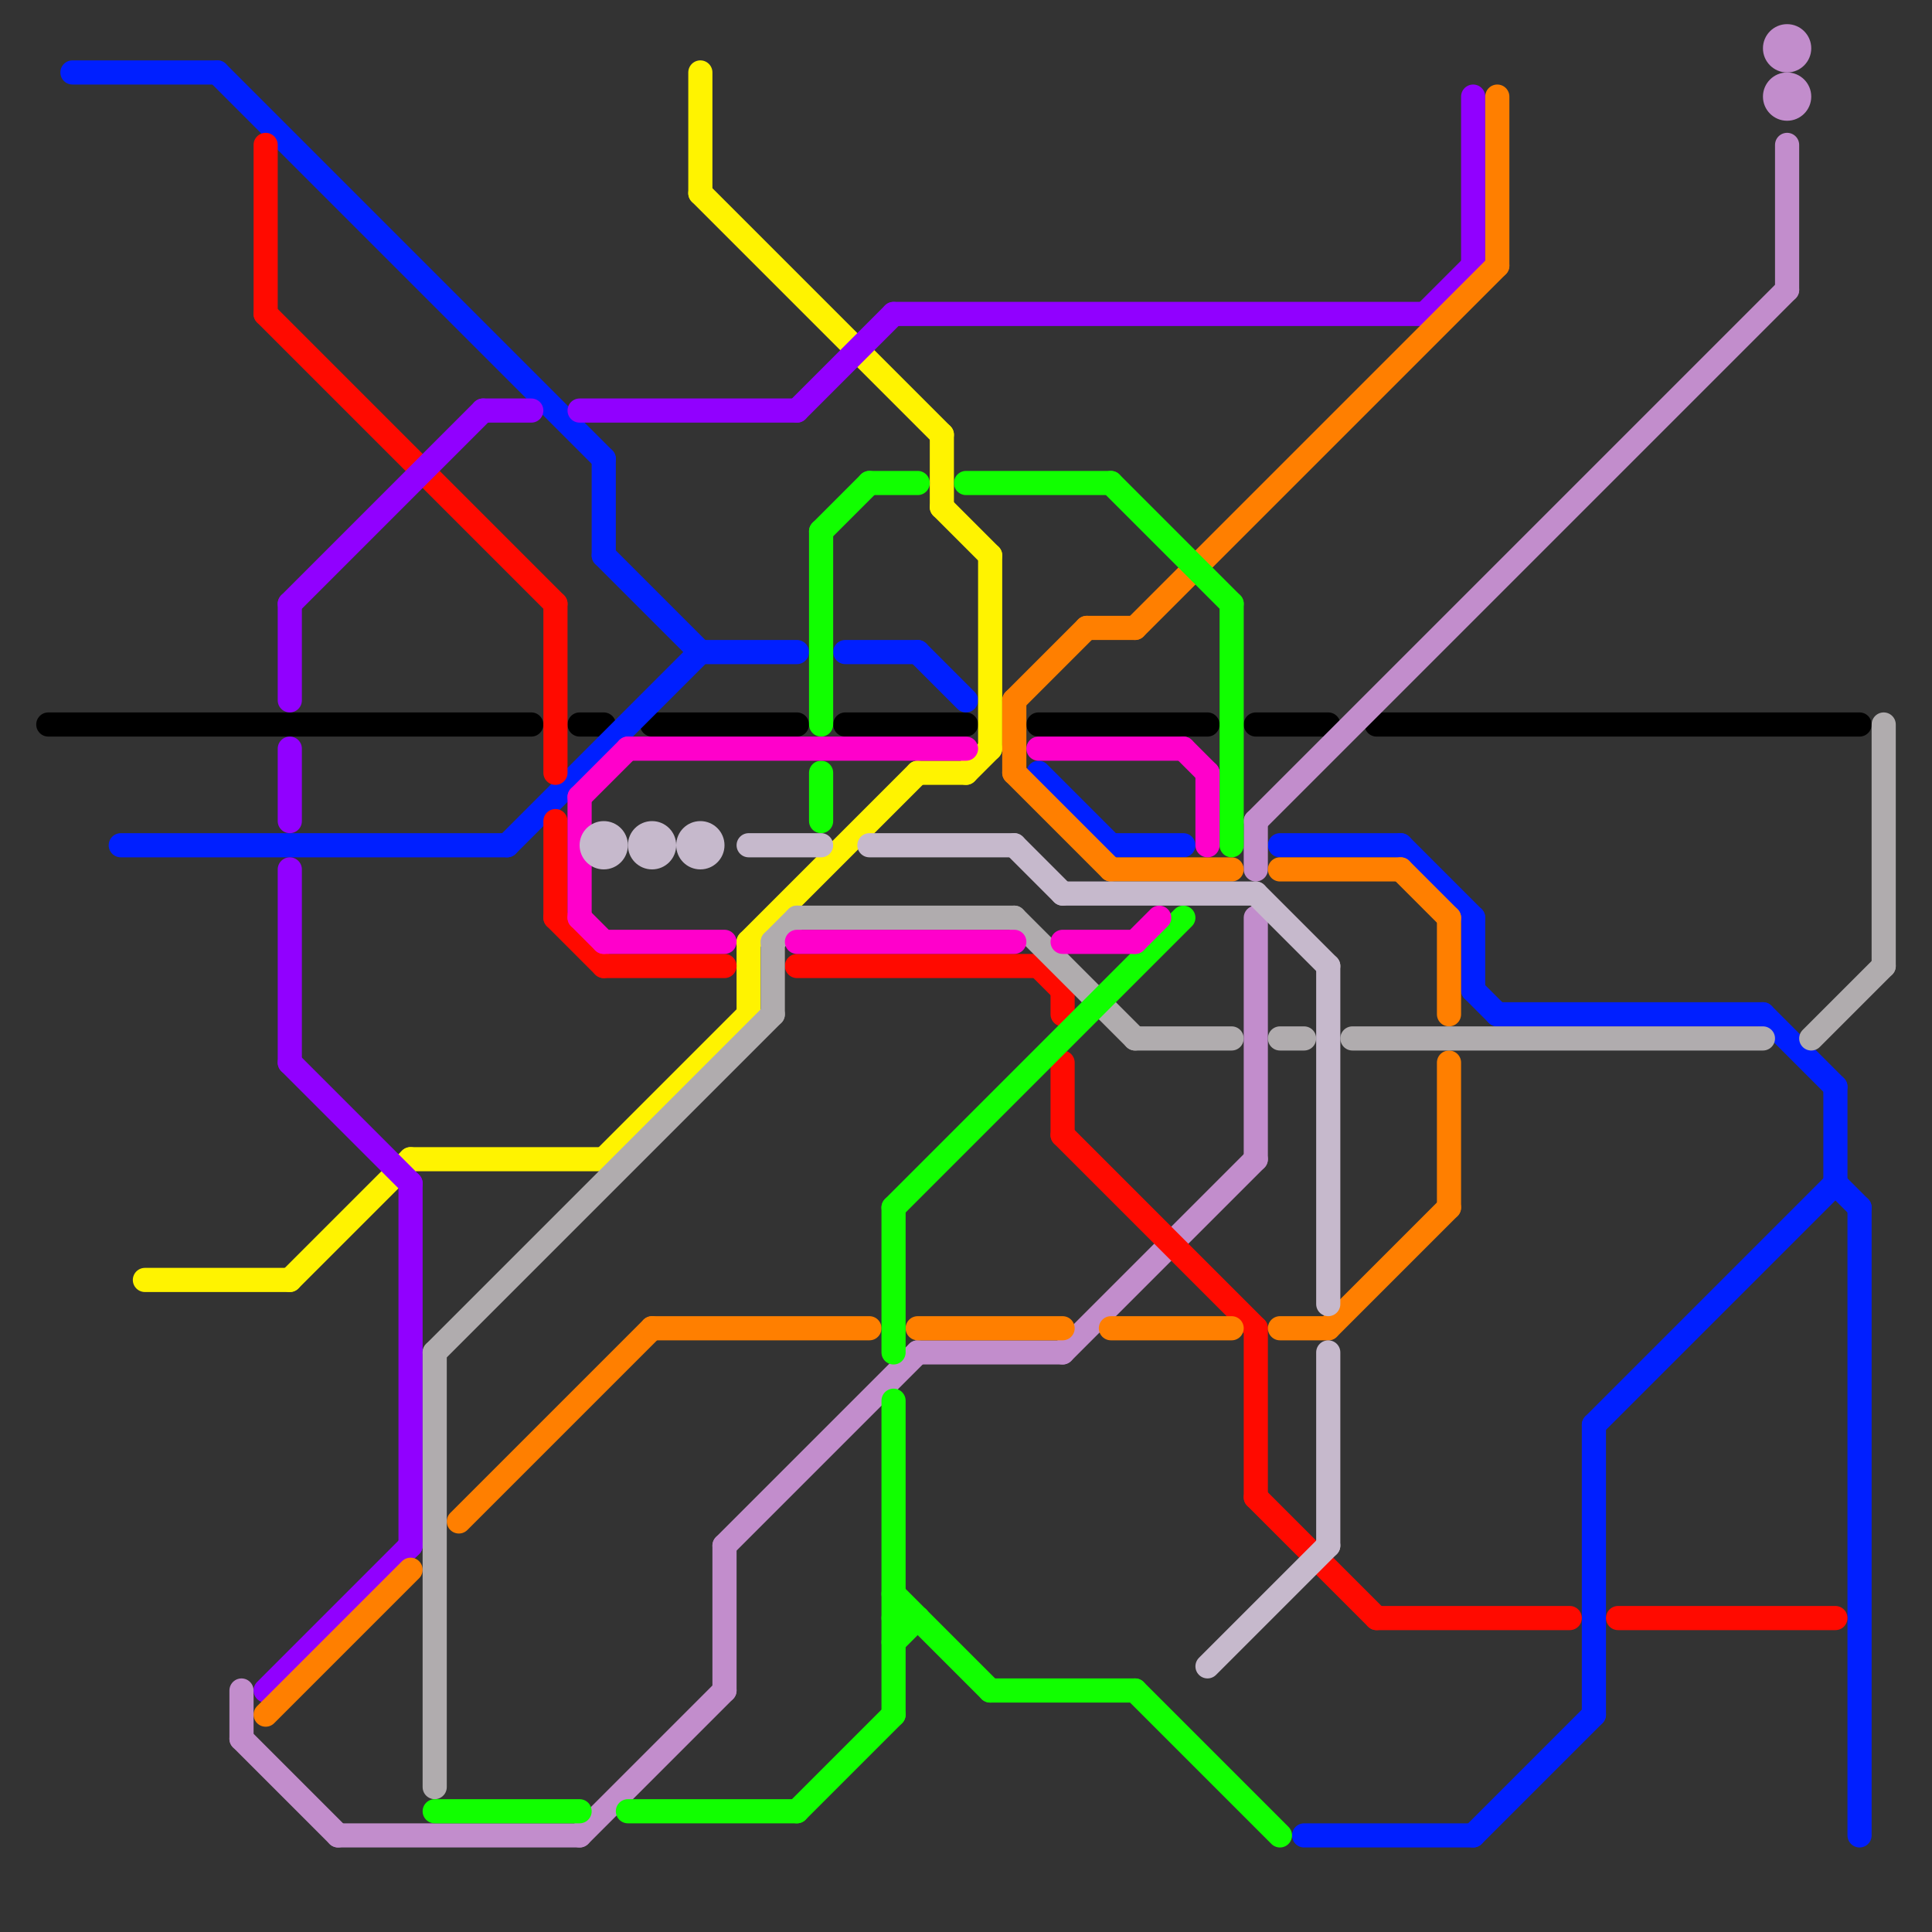
<svg version="1.1" xmlns="http://www.w3.org/2000/svg" viewBox="0 0 80 80">
<rect x="0" y="0" width="80" height="80" fill="#333333" stroke="none"/>
<style>line { stroke-width: 1; fill: none; stroke-linecap: round; stroke-linejoin: round; } .c0 { stroke: #000000 } .c1 { stroke: #001fff } .c2 { stroke: #fff300 } .c3 { stroke: #c28dcc } .c4 { stroke: #ff0a00 } .c5 { stroke: #9100ff } .c6 { stroke: #ff7f00 } .c7 { stroke: #b0acae } .c8 { stroke: #11ff00 } .c9 { stroke: #ff00cb } .c10 { stroke: #c6b9cc }</style><line class="c0" x1="24" y1="30" x2="25" y2="30"/><line class="c0" x1="57" y1="30" x2="77" y2="30"/><line class="c0" x1="52" y1="30" x2="55" y2="30"/><line class="c0" x1="35" y1="30" x2="40" y2="30"/><line class="c0" x1="27" y1="30" x2="33" y2="30"/><line class="c0" x1="43" y1="30" x2="50" y2="30"/><line class="c0" x1="2" y1="30" x2="22" y2="30"/><line class="c1" x1="25" y1="19" x2="25" y2="23"/><line class="c1" x1="21" y1="35" x2="29" y2="27"/><line class="c1" x1="77" y1="50" x2="77" y2="76"/><line class="c1" x1="76" y1="45" x2="76" y2="49"/><line class="c1" x1="66" y1="59" x2="66" y2="71"/><line class="c1" x1="73" y1="42" x2="76" y2="45"/><line class="c1" x1="76" y1="49" x2="77" y2="50"/><line class="c1" x1="53" y1="35" x2="58" y2="35"/><line class="c1" x1="9" y1="3" x2="25" y2="19"/><line class="c1" x1="25" y1="23" x2="29" y2="27"/><line class="c1" x1="61" y1="76" x2="66" y2="71"/><line class="c1" x1="62" y1="42" x2="73" y2="42"/><line class="c1" x1="35" y1="27" x2="38" y2="27"/><line class="c1" x1="61" y1="41" x2="62" y2="42"/><line class="c1" x1="3" y1="3" x2="9" y2="3"/><line class="c1" x1="61" y1="38" x2="61" y2="41"/><line class="c1" x1="29" y1="27" x2="33" y2="27"/><line class="c1" x1="38" y1="27" x2="40" y2="29"/><line class="c1" x1="54" y1="76" x2="61" y2="76"/><line class="c1" x1="46" y1="35" x2="49" y2="35"/><line class="c1" x1="5" y1="35" x2="21" y2="35"/><line class="c1" x1="66" y1="59" x2="76" y2="49"/><line class="c1" x1="58" y1="35" x2="61" y2="38"/><line class="c1" x1="43" y1="32" x2="46" y2="35"/><line class="c2" x1="12" y1="53" x2="17" y2="48"/><line class="c2" x1="6" y1="53" x2="12" y2="53"/><line class="c2" x1="39" y1="18" x2="39" y2="21"/><line class="c2" x1="31" y1="39" x2="31" y2="42"/><line class="c2" x1="40" y1="32" x2="41" y2="31"/><line class="c2" x1="38" y1="32" x2="40" y2="32"/><line class="c2" x1="17" y1="48" x2="25" y2="48"/><line class="c2" x1="29" y1="8" x2="39" y2="18"/><line class="c2" x1="39" y1="21" x2="41" y2="23"/><line class="c2" x1="25" y1="48" x2="31" y2="42"/><line class="c2" x1="31" y1="39" x2="38" y2="32"/><line class="c2" x1="41" y1="23" x2="41" y2="31"/><line class="c2" x1="29" y1="3" x2="29" y2="8"/><line class="c3" x1="74" y1="6" x2="74" y2="12"/><line class="c3" x1="10" y1="72" x2="14" y2="76"/><line class="c3" x1="14" y1="76" x2="24" y2="76"/><line class="c3" x1="10" y1="70" x2="10" y2="72"/><line class="c3" x1="52" y1="34" x2="52" y2="36"/><line class="c3" x1="30" y1="64" x2="30" y2="70"/><line class="c3" x1="44" y1="56" x2="52" y2="48"/><line class="c3" x1="24" y1="76" x2="30" y2="70"/><line class="c3" x1="38" y1="56" x2="44" y2="56"/><line class="c3" x1="30" y1="64" x2="38" y2="56"/><line class="c3" x1="52" y1="38" x2="52" y2="48"/><line class="c3" x1="52" y1="34" x2="74" y2="12"/><circle cx="74" cy="2" r="1" fill="#c28dcc" /><circle cx="74" cy="4" r="1" fill="#c28dcc" /><line class="c4" x1="43" y1="40" x2="44" y2="41"/><line class="c4" x1="67" y1="67" x2="76" y2="67"/><line class="c4" x1="44" y1="44" x2="44" y2="47"/><line class="c4" x1="11" y1="13" x2="23" y2="25"/><line class="c4" x1="11" y1="6" x2="11" y2="13"/><line class="c4" x1="57" y1="67" x2="65" y2="67"/><line class="c4" x1="23" y1="38" x2="25" y2="40"/><line class="c4" x1="44" y1="47" x2="52" y2="55"/><line class="c4" x1="52" y1="62" x2="57" y2="67"/><line class="c4" x1="44" y1="41" x2="44" y2="42"/><line class="c4" x1="52" y1="55" x2="52" y2="62"/><line class="c4" x1="33" y1="40" x2="43" y2="40"/><line class="c4" x1="23" y1="25" x2="23" y2="32"/><line class="c4" x1="25" y1="40" x2="30" y2="40"/><line class="c4" x1="23" y1="34" x2="23" y2="38"/><line class="c5" x1="12" y1="25" x2="12" y2="29"/><line class="c5" x1="12" y1="36" x2="12" y2="44"/><line class="c5" x1="61" y1="4" x2="61" y2="11"/><line class="c5" x1="33" y1="17" x2="37" y2="13"/><line class="c5" x1="20" y1="17" x2="22" y2="17"/><line class="c5" x1="59" y1="13" x2="61" y2="11"/><line class="c5" x1="12" y1="31" x2="12" y2="34"/><line class="c5" x1="11" y1="70" x2="17" y2="64"/><line class="c5" x1="12" y1="44" x2="17" y2="49"/><line class="c5" x1="37" y1="13" x2="59" y2="13"/><line class="c5" x1="24" y1="17" x2="33" y2="17"/><line class="c5" x1="17" y1="49" x2="17" y2="64"/><line class="c5" x1="12" y1="25" x2="20" y2="17"/><line class="c6" x1="60" y1="38" x2="60" y2="42"/><line class="c6" x1="53" y1="36" x2="58" y2="36"/><line class="c6" x1="47" y1="26" x2="62" y2="11"/><line class="c6" x1="46" y1="55" x2="51" y2="55"/><line class="c6" x1="19" y1="63" x2="27" y2="55"/><line class="c6" x1="55" y1="55" x2="60" y2="50"/><line class="c6" x1="53" y1="55" x2="55" y2="55"/><line class="c6" x1="60" y1="44" x2="60" y2="50"/><line class="c6" x1="42" y1="29" x2="42" y2="32"/><line class="c6" x1="42" y1="29" x2="45" y2="26"/><line class="c6" x1="42" y1="32" x2="46" y2="36"/><line class="c6" x1="46" y1="36" x2="51" y2="36"/><line class="c6" x1="62" y1="4" x2="62" y2="11"/><line class="c6" x1="11" y1="71" x2="17" y2="65"/><line class="c6" x1="38" y1="55" x2="44" y2="55"/><line class="c6" x1="58" y1="36" x2="60" y2="38"/><line class="c6" x1="27" y1="55" x2="36" y2="55"/><line class="c6" x1="45" y1="26" x2="47" y2="26"/><line class="c7" x1="32" y1="39" x2="32" y2="42"/><line class="c7" x1="75" y1="43" x2="78" y2="40"/><line class="c7" x1="78" y1="30" x2="78" y2="40"/><line class="c7" x1="18" y1="56" x2="32" y2="42"/><line class="c7" x1="56" y1="43" x2="73" y2="43"/><line class="c7" x1="32" y1="39" x2="33" y2="38"/><line class="c7" x1="18" y1="56" x2="18" y2="74"/><line class="c7" x1="47" y1="43" x2="51" y2="43"/><line class="c7" x1="33" y1="38" x2="42" y2="38"/><line class="c7" x1="42" y1="38" x2="47" y2="43"/><line class="c7" x1="53" y1="43" x2="54" y2="43"/><line class="c8" x1="37" y1="67" x2="38" y2="67"/><line class="c8" x1="34" y1="22" x2="34" y2="30"/><line class="c8" x1="34" y1="22" x2="36" y2="20"/><line class="c8" x1="41" y1="70" x2="47" y2="70"/><line class="c8" x1="18" y1="75" x2="24" y2="75"/><line class="c8" x1="37" y1="66" x2="41" y2="70"/><line class="c8" x1="37" y1="50" x2="37" y2="56"/><line class="c8" x1="36" y1="20" x2="38" y2="20"/><line class="c8" x1="37" y1="68" x2="38" y2="67"/><line class="c8" x1="37" y1="50" x2="49" y2="38"/><line class="c8" x1="33" y1="75" x2="37" y2="71"/><line class="c8" x1="47" y1="70" x2="53" y2="76"/><line class="c8" x1="26" y1="75" x2="33" y2="75"/><line class="c8" x1="46" y1="20" x2="51" y2="25"/><line class="c8" x1="51" y1="25" x2="51" y2="35"/><line class="c8" x1="37" y1="58" x2="37" y2="71"/><line class="c8" x1="34" y1="32" x2="34" y2="34"/><line class="c8" x1="40" y1="20" x2="46" y2="20"/><line class="c9" x1="26" y1="31" x2="40" y2="31"/><line class="c9" x1="44" y1="39" x2="47" y2="39"/><line class="c9" x1="24" y1="33" x2="24" y2="38"/><line class="c9" x1="50" y1="32" x2="50" y2="35"/><line class="c9" x1="43" y1="31" x2="49" y2="31"/><line class="c9" x1="24" y1="33" x2="26" y2="31"/><line class="c9" x1="49" y1="31" x2="50" y2="32"/><line class="c9" x1="24" y1="38" x2="25" y2="39"/><line class="c9" x1="47" y1="39" x2="48" y2="38"/><line class="c9" x1="33" y1="39" x2="42" y2="39"/><line class="c9" x1="25" y1="39" x2="30" y2="39"/><line class="c10" x1="44" y1="37" x2="52" y2="37"/><line class="c10" x1="36" y1="35" x2="42" y2="35"/><line class="c10" x1="55" y1="56" x2="55" y2="64"/><line class="c10" x1="50" y1="69" x2="55" y2="64"/><line class="c10" x1="42" y1="35" x2="44" y2="37"/><line class="c10" x1="52" y1="37" x2="55" y2="40"/><line class="c10" x1="31" y1="35" x2="34" y2="35"/><line class="c10" x1="55" y1="40" x2="55" y2="54"/><circle cx="25" cy="35" r="1" fill="#c6b9cc" /><circle cx="29" cy="35" r="1" fill="#c6b9cc" /><circle cx="27" cy="35" r="1" fill="#c6b9cc" />


</svg>

